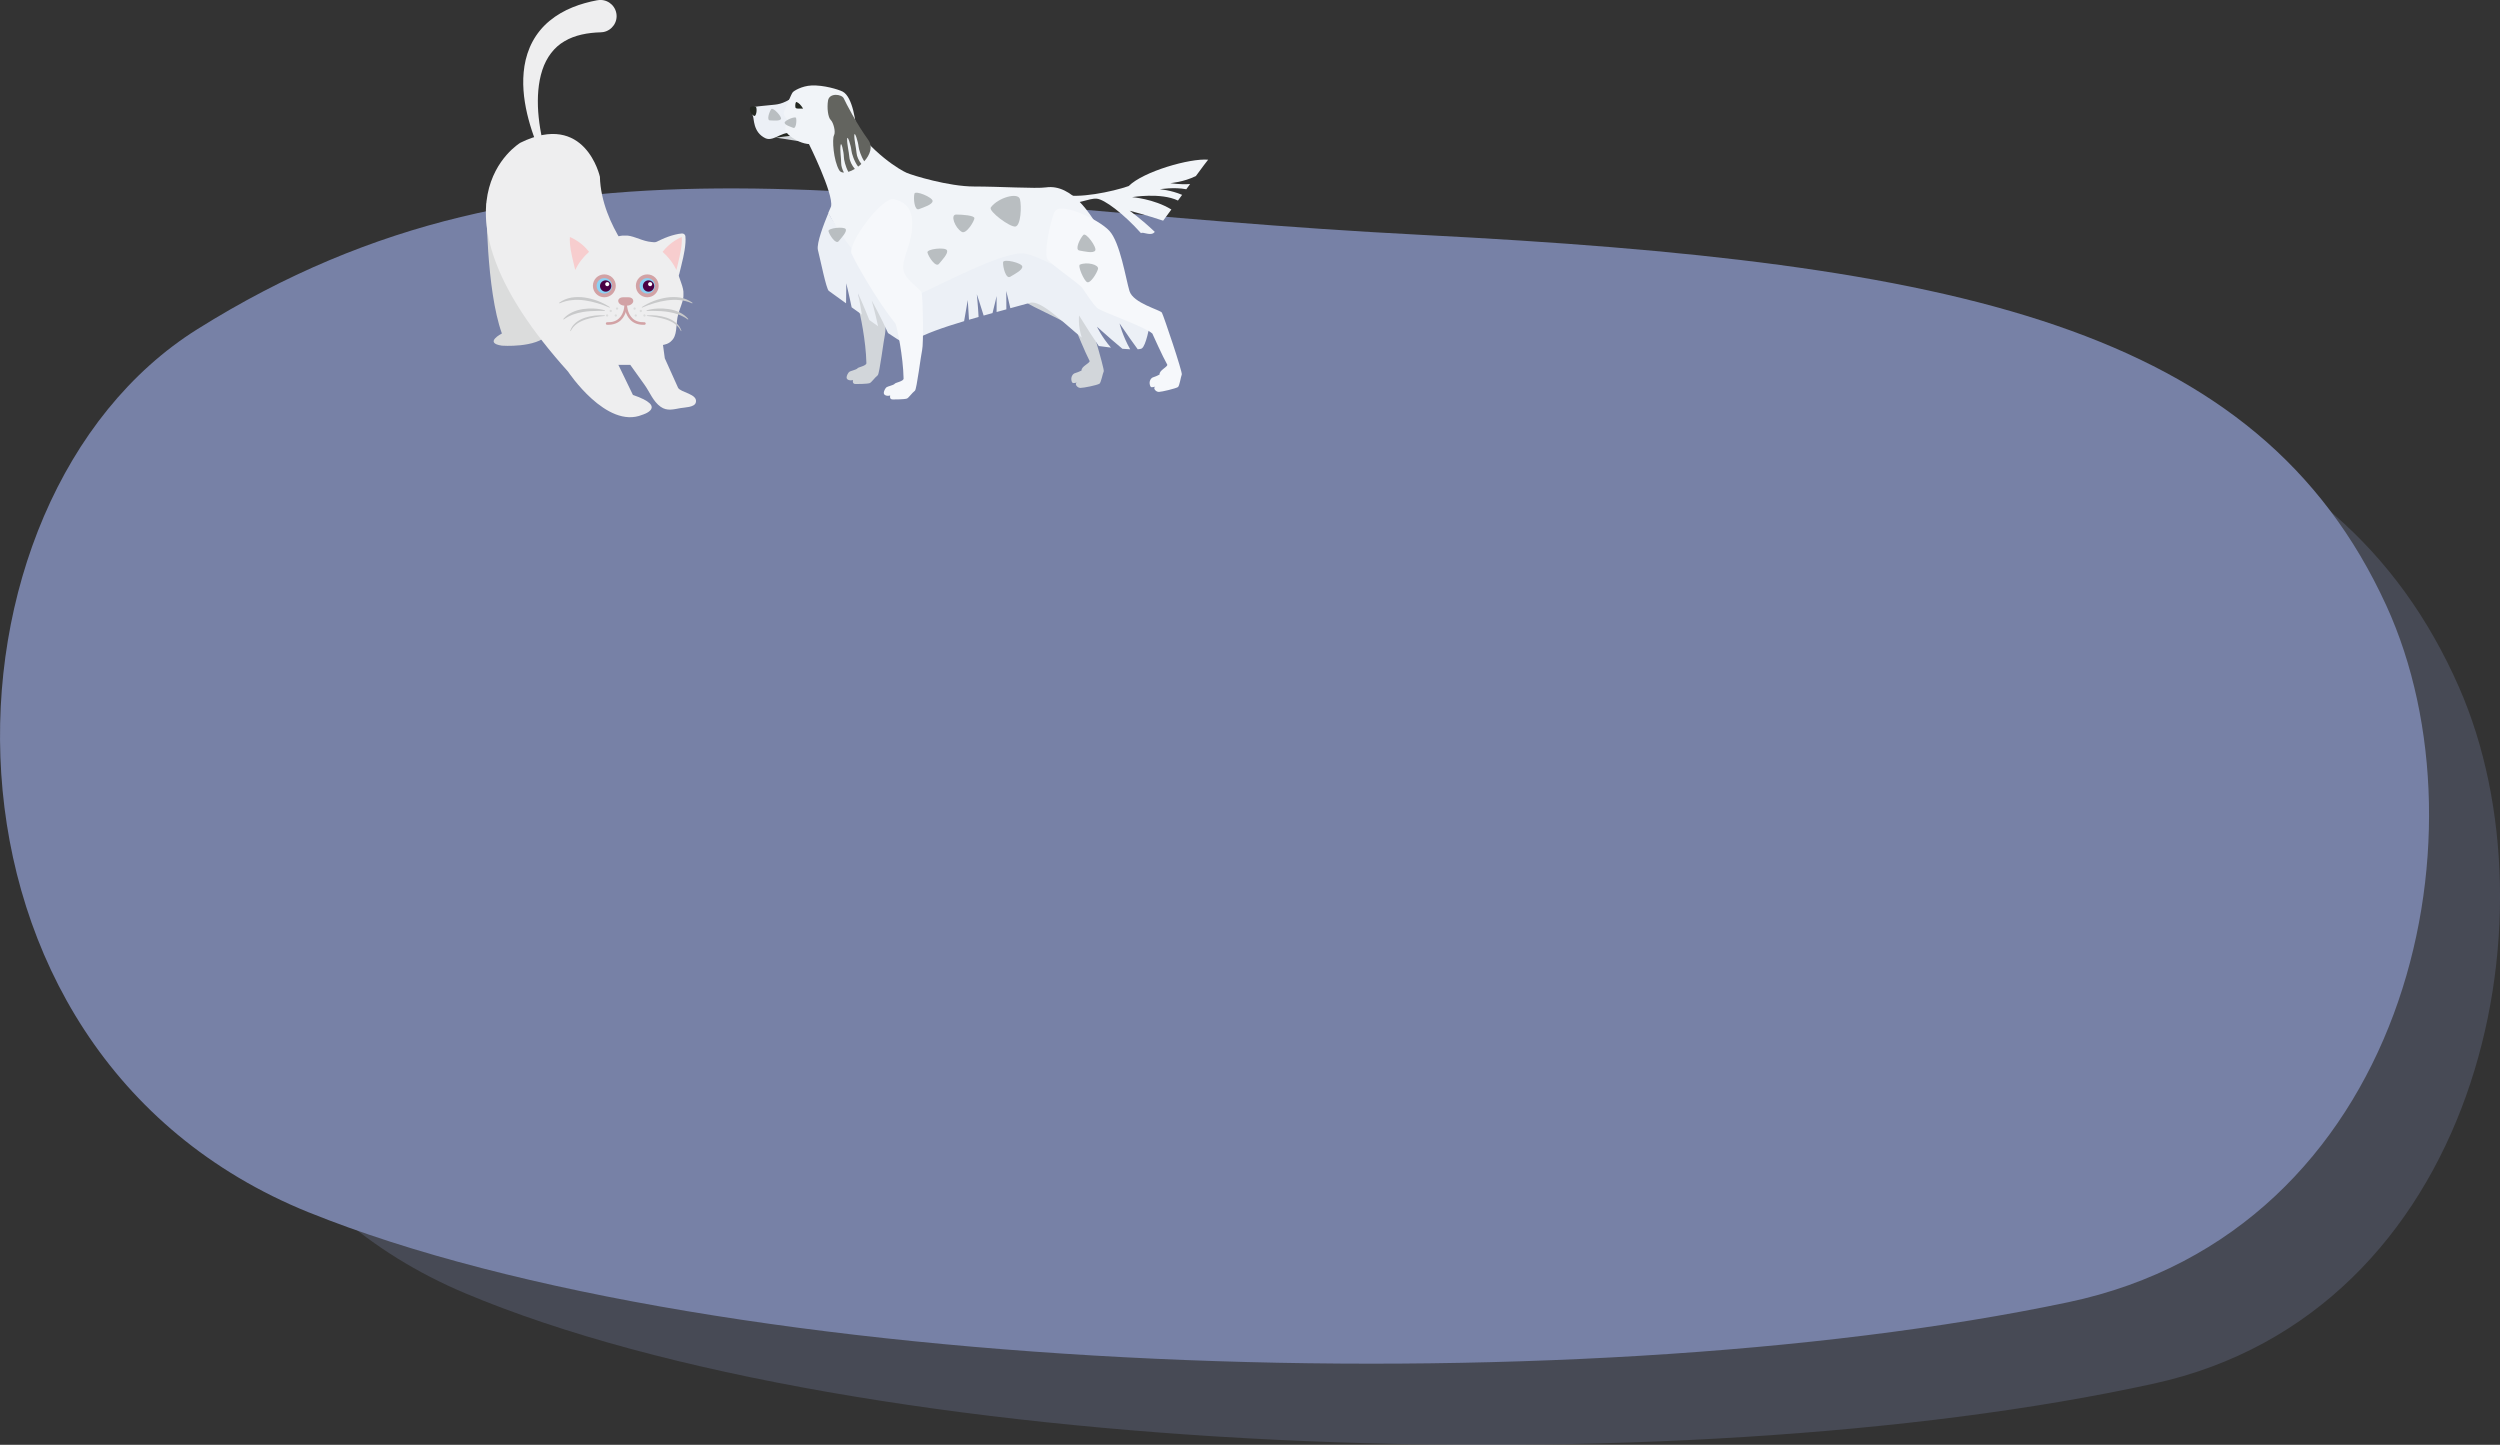 <?xml version="1.0" encoding="UTF-8"?><svg id="a" xmlns="http://www.w3.org/2000/svg" viewBox="0 0 281.63 162.76"><rect x="0" y="0" width="281.63" height="162.76" fill="#333333" stroke="none"/><defs><style>.b{fill:#f6f8fb;}.c{fill:#f7cdce;}.d{fill:#eeeeef;}.e{fill:#fff;}.f{fill:#f1f4f8;}.g{fill:#ecf0f6;}.h{fill:#b9bec1;}.i{fill:#d2d6da;}.j{fill:#d2a2a5;}.k{fill:#dbdcdc;}.l{fill:#c8c9ca;}.m{fill:#242821;}.n{fill:#63645f;}.o{fill:#4a0043;}.p,.q{fill:#7781a6;}.r{fill:#8bd1f4;stroke:#d2a2a5;stroke-miterlimit:10;stroke-width:.42px;}.q{opacity:.3;}</style></defs><path class="q" d="M52.36,145.67C9.09,127.44,10.9,65.32,40.27,46.17c38.26-24.94,73.04-13.75,132.4-10.57,57.83,3.1,90.47,10.28,104.34,41.81,11.51,26.17,2.07,70.47-34.39,78.46-53.91,11.81-145.97,8.47-190.26-10.2Z"/><path class="p" d="M34.79,136.58C-10.27,118.36-8.36,56.24,22.24,37.08c39.86-24.96,76.09-13.78,137.92-10.62,60.24,3.08,94.23,10.24,108.67,41.77,11.98,26.17,2.13,70.47-35.85,78.47-56.16,11.83-152.05,8.52-198.18-10.12Z"/><g><path class="f" d="M131.83,20.63s1.5-.11,2.89-.8c.69-.94,1.21-1.64,1.38-1.84-2.04-.18-7.31,1.33-8.95,2.97-1.79,.63-5.82,1.47-7.5,.92l.59,.96c.99,.25,2.45-.53,3.3-.46,.86,.06,3.04,1.7,5,3.89,.19-.22,1.13,.41,1.55-.15-1.57-1.49-2.83-2.38-2.83-2.38,0,0,2.09,.55,3.77,1.12,.3-.4,.61-.82,.93-1.26-1.98-1.21-4.43-1.39-4.43-1.39,0,0,3.22-.55,5.17,.38,.16-.21,.31-.43,.47-.64-1.27-.54-2.51-.63-2.51-.63,0,0,1.59-.27,2.98,0,.15-.2,.29-.4,.43-.59-1.15,.09-2.23-.1-2.23-.1Z"/><path class="i" d="M96.7,34.74c.19,.51,.85,3.68,.9,6.14,.06,.35-1,.48-1.01,.63-.19,.16-.8,.28-.92,.38-.14,.12-.3,.44-.3,.63,0,.34,.51,.37,.72,.29-.08,.43,.17,.45,.34,.45s1.22,0,1.54-.1c.2-.07,.56-.61,.91-.89,.2-.15,.68-4.05,.81-4.58,.17-.68,.1-5.72-.05-6.43-.11-.52-2.17-1.57-2.09-2.97,.09-1.46,1.07-2.73,1.01-4.99-.04-1.93-1.21-2.42-2.08-2.6"/><path class="i" d="M110.19,28.37c.42,.65,3.51,2.88,3.82,3.38,.31,.5,1.1,1.8,1.56,2.27,.46,.47,4.7,2.22,5.61,3.08,0,0,1.1,2.69,1.57,3.57,.01,.26-.96,.61-.91,1.07-.33,.17-.44,.19-.78,.31-.2,.07-.44,.4-.36,.8,.08,.4,.22,.31,.61,.25-.29,.13,.03,.6,.4,.6,.37,0,1.85-.3,2.14-.47,.19-.11,.37-1.17,.49-1.4,.11-.23-1.84-6.72-2.01-7.04-.17-.32-2.68-1.15-3.06-2.54-.38-1.39-.86-5.47-2.03-6.85"/><path class="i" d="M86.63,14.85c.27,.63,.82,.67,1.55,.77,1.01,.14,2.44,.48,2.91,.23l-1.74-1.85-2.72,.85"/><path class="m" d="M85.77,14.92c.26,.24,.98,.6,1.23,.62,.44,.03,1.88-.32,2.39-.2,.51,.12-.48-.85-.48-.85"/><path class="g" d="M89.34,10.95c-1.17,.82-1.89,.82-2.34,.87-.46,.05-1.54,.14-2,.22-.14,.03-.4,.67-.19,1.01,.16,.26-.02,1.83,1.41,2.52,1.03,.49,2.18-1.22,3.41-.34"/><path class="m" d="M84.54,12.07c-.16,.09-.05,.85,.44,.99,.19,.05,.34-.68,.19-1.01-.23-.09-.44-.1-.63,.02Z"/><path class="f" d="M88.3,12.64c.4-.91,.8-1.97,1-2.24,.11-.15,1.01-.72,2.12-.77,1.37-.06,3.02,.44,3.51,.69,1.14,.6,1.51,3.52,1.57,4.72,.07,1.33-2.96-1.19-3.39,0-.5,1.41-2.34,1.68-4.15,.25-1.08-.85-.08-1.58-.08-1.58,0,0-.73-.75-.58-1.08Z"/><path class="m" d="M89.6,12.1c-.04-.35,.03-.63,.13-.61,.26,.1,.49,.33,.74,.74-.44,0-.84,.05-.86-.13Z"/><path class="g" d="M128.18,39.35c.22-.02,.38-.05,.46-.11,.43-.29,.87-2.29,1-3.57-.35,.03-.69-.03-1-.23-1.95-1.23-9.95-9.43-12.3-9.84-2.36-.41-9.84,3.69-12.51,4.82-2.17,.92-8.19-2.1-10.51-6.42-.49,1.18-1.36,3.41-1.18,4.16,.29,1.14,.94,4.42,1.23,4.61,.09,.06,.88,.63,1.94,1.4,.03-1.23,.02-2.26,.02-2.26,0,0,.33,1.32,.61,2.71,.37,.26,.76,.54,1.15,.82-.2-1.29-.43-2.39-.43-2.39,0,0,.7,1.53,1.27,3,.34,.24,.67,.47,.99,.7-.32-1.49-.72-2.9-.72-2.9,0,0,1.14,2.07,1.84,3.67,.82,.56,1.45,.95,1.64,1,.54-.15,.81-.09,1.33-.21,1.21-.71,3.25-1.43,5.6-2.13,.24-1.28,.4-2.38,.4-2.38,0,0,.09,1.02,.15,2.22,.35-.1,.71-.21,1.08-.31-.07-1.36-.2-2.56-.2-2.56,0,0,.39,1.13,.77,2.4,.33-.09,.67-.19,1-.28,.28-1.07,.46-1.92,.46-1.92,0,0,.01,.79,0,1.8,.37-.1,.73-.2,1.1-.3,.01-1.14-.02-2.07-.02-2.07,0,0,.23,.87,.47,1.94,.76-.21,1.5-.41,2.23-.61,1.24-.35,3.92,2.43,5.81,3.92-.45-1.42-.3-2.49-.3-2.49,.91,1.48,1.65,2.6,2.22,3.44,.33,.05,.82,.11,1.37,.18-1.06-1.23-1.57-2.35-1.57-2.35,1.22,1.09,2.16,1.9,2.86,2.48,.31,.03,.6,.05,.88,.06-.86-1.51-1.2-2.92-1.2-2.92,.88,1.3,1.56,2.25,2.05,2.92Z"/><path class="f" d="M129.66,34.84c-.82,0-4.24-2.1-4.1-2.36,1.17-2.16-1.81-6.99-2.19-7.47-.38-.48-2.5-4.34-5.54-3.9-1.08,.16-5.24-.1-8.1-.1s-6.92-1.25-7.59-1.54c-.67-.29-3.91-2.12-6.68-6.22l-4.4,2.83s2.87,5.74,2.56,7.18c0,0-.13,.29-.32,.74,2.32,4.31,7.52,10.31,9.69,9.39,2.67-1.13,10.15-5.23,12.51-4.82,2.36,.41,11.18,5.64,13.12,6.87,.31,.19,.65,.26,1,.23,.03-.35,.22-.84,.02-.84Z"/><path class="b" d="M118.78,23.88c-.51,1.23-1.21,4.7-.77,5.33,.44,.64,3.6,2.76,3.93,3.25,.33,.49,1.16,1.77,1.64,2.22,.48,.45,5.28,2.06,6.23,2.89,0,0,1.19,2.65,1.69,3.52,.02,.26-.94,.64-.87,1.1-.32,.18-.44,.21-.77,.33-.2,.08-.43,.41-.33,.81,.09,.4,.23,.3,.61,.23-.29,.14,.05,.6,.42,.59,.37-.02,1.83-.37,2.13-.54,.19-.11,.33-1.18,.44-1.42,.11-.24-2.06-6.66-2.24-6.97-.18-.31-3.23-1.06-3.65-2.43-.42-1.38-1.04-5.44-2.26-6.78-1.22-1.33-5.66-3.37-6.18-2.13Z"/><path class="b" d="M100.68,22.43c-1.3-.27-5.27,5.02-4.74,6.17,.53,1.15,2.86,5.28,4.95,7.88,.19,.51,.85,3.67,.9,6.14,.06,.35-1,.48-1.01,.63-.19,.16-.8,.28-.92,.38-.14,.12-.3,.44-.3,.63,0,.34,.51,.37,.72,.29-.08,.43,.17,.45,.34,.45s1.22,0,1.54-.1c.2-.07,.56-.62,.91-.89,.2-.15,.68-4.05,.81-4.58,.17-.68,.1-5.72-.05-6.43-.11-.52-2.17-1.57-2.09-2.97,.09-1.46,1.07-2.73,1.02-4.99-.04-1.93-1.21-2.42-2.08-2.6Z"/><path class="n" d="M96.24,15.24c.03-.56,.44,.77,.48,1.27,.03,.33,.28,1.11,.64,1.66,.65-.73,1-1.64,.45-2.41-1.34-1.85-2.52-4.16-2.75-4.66-.22-.51-1.63-.67-1.78,.22-.14,.83,0,1.91,.3,2.19,.3,.28,.59,1.35,.37,1.74-.22,.39-.07,2.81,.59,3.93,.11,.18,.29,.26,.53,.26-.18-.34-.31-.73-.31-1.05,0-.62-.15-1.46-.07-2.02,.07-.56,.37,.79,.37,1.29,0,.33,.19,1.13,.51,1.7,.23-.07,.48-.18,.73-.33-.32-.37-.59-.9-.62-1.34-.05-.62-.27-1.45-.25-2.02,.03-.56,.44,.77,.48,1.27,.03,.36,.34,1.29,.76,1.83,.13-.09,.25-.19,.36-.3-.28-.36-.51-.84-.54-1.24-.05-.62-.27-1.45-.25-2.02Z"/><path class="h" d="M108.34,26.12c-.76-.45-1.33-1.95-.62-1.95s2.05,.1,2.05,.41-.92,1.85-1.43,1.54Z"/><path class="h" d="M111.62,23.36c.82-1.1,3.07-1.74,3.28-.92,.2,.82,.1,2.97-.51,3.08-.61,.1-3.08-1.74-2.77-2.15Z"/><path class="h" d="M121.66,29.81c.77-.34,2.17,0,2.03,.5-.14,.5-.85,1.62-1.21,1.48-.36-.13-1.11-1.86-.82-1.99Z"/><path class="h" d="M103.01,21.82c-.13,.51,0,1.95,.51,1.74,.51-.2,1.54-.51,1.54-.92s-1.95-1.23-2.05-.82Z"/><path class="h" d="M86.89,12.29c-.23,.29-.55,1.26-.16,1.27,.39,.01,1.14,.1,1.25-.16,.12-.26-.91-1.35-1.09-1.11Z"/><path class="h" d="M89.68,13.3c.08,.32,0,1.23-.32,1.1-.33-.13-.97-.32-.97-.58s1.23-.78,1.3-.52Z"/><path class="h" d="M104.48,28.45c.13,.51,.94,1.71,1.29,1.28,.35-.43,1.1-1.19,.9-1.55-.2-.36-2.3-.14-2.19,.27Z"/><path class="h" d="M113,29.55c-.04,.52,.32,1.92,.8,1.63,.47-.29,1.43-.76,1.36-1.17-.07-.4-2.12-.89-2.16-.47Z"/><path class="h" d="M122.05,26.46c-.37,.37-1.01,1.67-.46,1.76,.54,.09,1.58,.36,1.79,0,.21-.35-1.03-2.06-1.33-1.76Z"/><path class="h" d="M93.33,26.05c.12,.45,.83,1.51,1.14,1.13,.31-.38,.97-1.06,.8-1.37-.18-.32-2.04-.12-1.94,.24Z"/></g><g><path class="k" d="M54.8,22.82s-.05,9.79,1.74,14.75c0,0-2.09,1.06,0,1.37,0,0,3.88,.29,5.22-1.27l-6.96-14.84Z"/><path class="d" d="M72.36,30.29s-4.63-4.78-4.78-10.38c0,0-1.64-7.44-8.96-3.83,0,0-11.64,6.9,5.37,25.78,0,0,4.33,6.53,8.36,4.87,0,0,2.99-.87-1.05-2.24l-1.64-3.39h1.34c.52,.73,1.08,1.51,1.61,2.25,.59,.82,.96,1.88,1.82,2.48,.73,.51,1.44,.28,2.25,.14,.42-.08,1.54-.07,1.7-.61,.3-.99-1.75-1.14-2-1.69l-1.49-3.31s-.97-8.12-2.54-10.07Z"/><g><path class="d" d="M76.99,33.13c.07,.75-.49,1.68-.67,2.63-.17,.92-.03,2.05-.67,2.63-.58,.64-1.71,.5-2.63,.67-.94,.18-1.88,.74-2.62,.67-.75,.07-1.68-.49-2.63-.67-.92-.17-2.05-.03-2.63-.67-.64-.58-.5-1.71-.67-2.63-.18-.94-.74-1.88-.67-2.63-.07-.75,.49-1.68,.67-2.62,.17-.92,.03-2.05,.67-2.63,.58-.64,1.71-.5,2.63-.67,.94-.18,1.88-.74,2.63-.67,.75-.07,1.68,.49,2.62,.67,.92,.17,2.05,.03,2.63,.67,.64,.58,.5,1.71,.67,2.63,.18,.94,.74,1.88,.67,2.62Z"/><g><g><g><path class="d" d="M66.9,29.28c-.19,.15-.49,.4-.68,.55-.5,.42-.99,.84-1.38,1.22-.15,.14-.3,.06-.36-.18-.15-.65-.32-1.28-.45-1.89-.05-.22-.12-.58-.15-.79-.09-.58-.14-1.11-.09-1.59,.02-.17,.2-.31,.38-.3,.5,.04,1.03,.18,1.57,.37,.2,.07,.53,.2,.73,.3,.56,.24,1.13,.53,1.71,.83,.21,.11,.28,.29,.13,.4-.41,.31-.91,.68-1.41,1.09Z"/><path class="c" d="M66.36,28.37c-.92-1.2-2.16-1.67-2.16-1.67-.03,.39,0,.85,.09,1.42,.03,.21,.1,.56,.15,.77,.09,.4,.19,.81,.29,1.24,.02,.09,.05,.19,.07,.29,.37-.79,.91-1.48,1.56-2.05Z"/></g><g><path class="d" d="M74.09,29.28c.19,.15,.49,.4,.68,.55,.5,.42,.99,.84,1.39,1.22,.15,.14,.3,.06,.36-.18,.15-.65,.32-1.28,.45-1.89,.05-.22,.12-.58,.15-.79,.09-.58,.14-1.11,.09-1.59-.02-.17-.2-.31-.38-.3-.5,.04-1.03,.18-1.57,.37-.2,.07-.53,.2-.73,.3-.55,.24-1.12,.53-1.71,.83-.21,.11-.28,.29-.13,.4,.41,.31,.91,.68,1.41,1.09Z"/><path class="c" d="M74.64,28.37c.92-1.2,2.16-1.67,2.16-1.67,.03,.39,0,.85-.09,1.42-.03,.21-.1,.56-.15,.77-.09,.4-.19,.81-.29,1.24-.02,.09-.05,.19-.07,.29-.37-.79-.91-1.48-1.56-2.05Z"/></g></g><g><g><path class="r" d="M69.16,32.2c0,.59-.48,1.08-1.08,1.08s-1.08-.48-1.08-1.08,.48-1.08,1.08-1.08,1.08,.48,1.08,1.08Z"/><path class="o" d="M68.87,32.22c0,.35-.29,.64-.64,.64s-.64-.29-.64-.64,.29-.64,.64-.64,.64,.29,.64,.64Z"/><path class="e" d="M68.64,32.01c0,.13-.1,.23-.23,.23s-.23-.1-.23-.23,.1-.23,.23-.23,.23,.1,.23,.23Z"/></g><g><path class="r" d="M73.99,32.2c0,.59-.48,1.08-1.07,1.08s-1.08-.48-1.08-1.08,.48-1.08,1.08-1.08,1.07,.48,1.07,1.08Z"/><path class="o" d="M73.7,32.22c0,.35-.29,.64-.64,.64s-.64-.29-.64-.64,.29-.64,.64-.64,.64,.29,.64,.64Z"/><path class="e" d="M73.47,32.01c0,.13-.1,.23-.23,.23s-.23-.1-.23-.23,.1-.23,.23-.23,.23,.1,.23,.23Z"/></g></g></g><g><path class="j" d="M71.34,33.96c-.05,.26-.36,.47-.7,.47h-.29c-.34,0-.65-.21-.7-.47-.05-.26,.2-.47,.53-.47h.62c.34,0,.58,.21,.53,.47Z"/><path class="j" d="M68.51,36.59s-.08,0-.12,0c-.08,0-.14-.07-.14-.15,0-.08,.07-.14,.15-.14,.56,.02,1.01-.12,1.34-.44,.58-.55,.6-1.43,.61-1.44,0-.08,.07-.14,.14-.14h0c.08,0,.14,.07,.14,.15,0,.04-.03,1.01-.69,1.64-.36,.34-.85,.52-1.44,.52Z"/><path class="j" d="M72.48,36.59c-.59,0-1.07-.17-1.43-.52-.67-.63-.69-1.6-.69-1.64,0-.08,.06-.15,.14-.15h0c.08,0,.14,.06,.14,.14,0,0,.03,.89,.61,1.44,.33,.31,.78,.46,1.34,.44,.08,0,.15,.06,.15,.14,0,.08-.06,.15-.14,.15-.04,0-.08,0-.12,0Z"/></g><g><g><path class="k" d="M69.64,34.76c0,.07-.06,.13-.13,.13s-.13-.06-.13-.13,.06-.13,.13-.13,.13,.06,.13,.13Z"/><path class="k" d="M69.5,35.54c0,.07-.06,.13-.13,.13s-.13-.06-.13-.13,.06-.13,.13-.13,.13,.06,.13,.13Z"/><path class="k" d="M68.93,35.03c0,.07-.06,.13-.13,.13s-.13-.06-.13-.13,.06-.13,.13-.13,.13,.06,.13,.13Z"/><path class="k" d="M68.52,35.54c0,.07-.06,.13-.13,.13s-.13-.06-.13-.13,.06-.13,.13-.13,.13,.06,.13,.13Z"/></g><g><path class="k" d="M71.36,34.76c0,.07,.06,.13,.13,.13s.13-.06,.13-.13-.06-.13-.13-.13-.13,.06-.13,.13Z"/><path class="k" d="M71.49,35.54c0,.07,.06,.13,.13,.13s.13-.06,.13-.13-.06-.13-.13-.13-.13,.06-.13,.13Z"/><path class="k" d="M72.06,35.03c0,.07,.06,.13,.13,.13s.13-.06,.13-.13-.06-.13-.13-.13-.13,.06-.13,.13Z"/><path class="k" d="M72.47,35.54c0,.07,.06,.13,.13,.13s.13-.06,.13-.13-.06-.13-.13-.13-.13,.06-.13,.13Z"/></g></g><g><g><path class="l" d="M68.66,34.57c-.39-.25-.83-.48-1.32-.67-.49-.18-.98-.31-1.45-.38-.51-.08-1.03-.07-1.51,0-.53,.1-1.01,.3-1.38,.58-.01,.01-.02,.03,0,.05,0,.02,.03,.02,.05,.02,.45-.2,.92-.32,1.39-.36,.43-.05,.9-.04,1.43,.03,.45,.06,.93,.17,1.41,.31,.5,.15,.95,.31,1.37,.5,0,0,0,0,.01,0h0s.04-.02,.04-.04c0-.02-.01-.03-.02-.03Z"/><path class="l" d="M68.12,34.95c-.36-.1-.76-.17-1.22-.19-.41-.02-.83,0-1.24,.06-.44,.07-.85,.19-1.2,.36-.41,.19-.75,.45-1,.75-.01,.01-.01,.03,0,.05,0,0,.02,.01,.03,.01,0,0,.01,0,.02,0,.31-.23,.67-.41,1.05-.56,.35-.13,.72-.22,1.15-.29,.52-.08,1.08-.12,1.71-.12,.22,0,.44,0,.69,.01h0s.04-.02,.04-.04-.01-.03-.03-.04Z"/><path class="l" d="M68.12,35.53c-.36-.03-.74-.02-1.12,.02-.39,.05-.77,.13-1.1,.24-.41,.14-.74,.32-1.01,.54-.31,.25-.55,.58-.65,.93,0,.02,0,.04,.02,.04,0,0,0,0,.01,0,.01,0,.03,0,.03-.02,.15-.31,.38-.58,.7-.81,.27-.19,.58-.34,.96-.47,.31-.1,.65-.19,1.06-.26,.4-.07,.76-.11,1.09-.14,.02,0,.03-.02,.03-.04,0-.02-.01-.03-.03-.04Z"/></g><g><path class="l" d="M72.34,34.57c.39-.25,.83-.48,1.32-.67,.49-.18,.98-.31,1.45-.38,.52-.08,1.03-.07,1.51,0,.53,.1,1.01,.3,1.38,.58,.01,.01,.02,.03,0,.05,0,.02-.03,.02-.05,.02-.45-.2-.92-.32-1.39-.36-.43-.05-.89-.04-1.43,.03-.45,.06-.93,.17-1.41,.31-.51,.15-.95,.31-1.37,.5,0,0,0,0-.01,0h0s-.04-.02-.04-.04c0-.02,0-.03,.02-.03Z"/><path class="l" d="M72.87,34.95c.36-.1,.76-.17,1.22-.19,.41-.02,.83,0,1.24,.06,.44,.07,.85,.19,1.2,.36,.41,.19,.75,.45,1,.75,.01,.01,.01,.03,0,.05,0,0-.02,.01-.03,.01,0,0-.01,0-.02,0-.31-.23-.67-.41-1.05-.56-.35-.13-.72-.22-1.15-.29-.52-.08-1.08-.12-1.72-.12-.22,0-.44,0-.69,.01h0s-.04-.02-.04-.04,.01-.03,.03-.04Z"/><path class="l" d="M72.88,35.53c.36-.03,.74-.02,1.12,.02,.4,.05,.76,.13,1.1,.24,.41,.14,.74,.32,1.01,.54,.32,.25,.55,.58,.65,.93,0,.02,0,.04-.02,.04,0,0,0,0-.01,0-.01,0-.02,0-.03-.02-.15-.31-.38-.58-.7-.81-.27-.19-.58-.34-.96-.47-.31-.1-.65-.19-1.06-.26-.4-.07-.76-.11-1.09-.14-.02,0-.03-.02-.03-.04,0-.02,.01-.03,.03-.04Z"/></g></g></g><path class="d" d="M61.12,17.67c-.76-1.55-1.34-3.17-1.74-4.87-.39-1.7-.59-3.5-.3-5.36,.15-.93,.44-1.87,.91-2.75,.47-.88,1.13-1.69,1.92-2.34,1.58-1.31,3.51-1.97,5.36-2.32h.03c.99-.19,1.94,.46,2.13,1.45,.19,.99-.47,1.94-1.45,2.13-.09,.02-.2,.03-.29,.03-1.49,.04-2.93,.31-4.09,1-1.17,.67-2.04,1.82-2.51,3.26-.47,1.44-.57,3.08-.46,4.7,.12,1.63,.44,3.29,.93,4.88h0c.04,.13-.03,.26-.15,.3-.11,.03-.23-.02-.27-.12Z"/></g></svg>